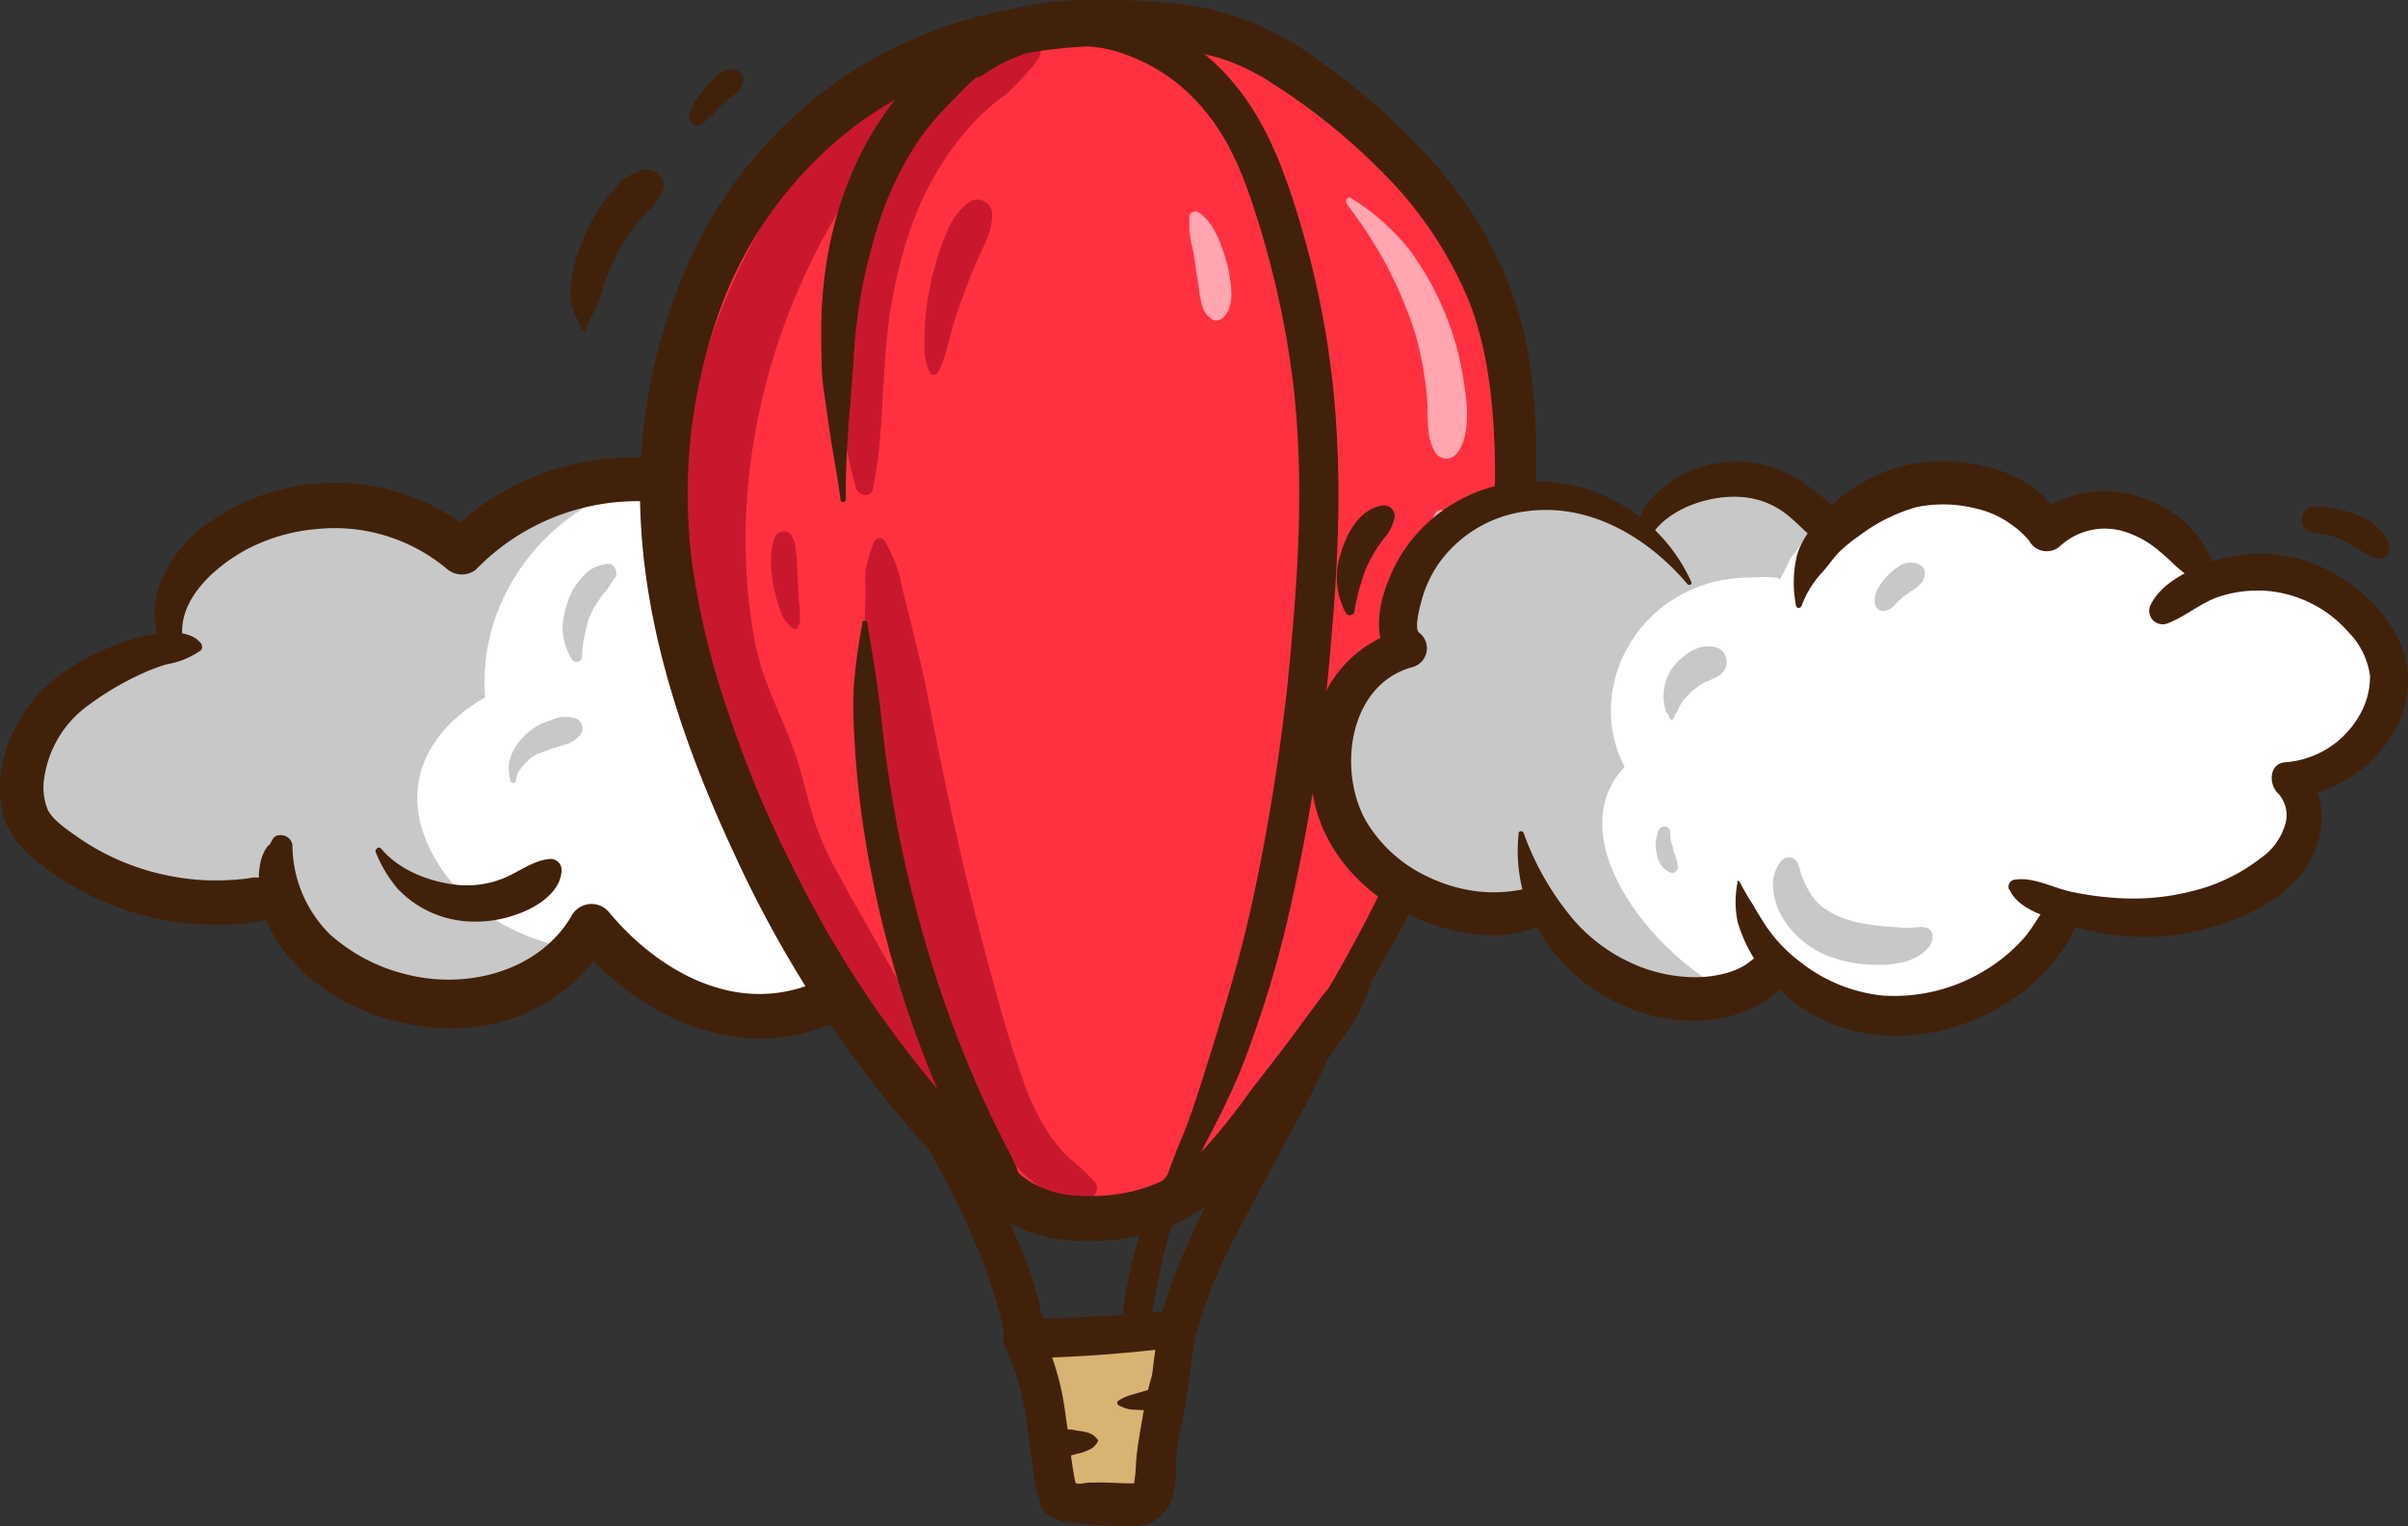 <?xml version="1.0" encoding="UTF-8"?> <svg xmlns="http://www.w3.org/2000/svg" viewBox="0 0 277.17 175.64"><rect x="0" y="0" width="277.17" height="175.64" fill="#333333" stroke="none"/> <defs> <style>.cls-1{fill:#fff;}.cls-2{fill:#c8c8c8;}.cls-3{fill:#42210b;}.cls-4{fill:#ff3140;}.cls-5{fill:#c9182e;}.cls-6{fill:#ffa6b1;}.cls-7{fill:#d8b371;}</style> </defs> <g id="Слой_8" data-name="Слой 8"> <path class="cls-1" d="M137.86,80.86l-.08-1.23A25.63,25.63,0,0,0,95.85,66.84,27.92,27.92,0,0,0,53.13,63.5c-8-7.08-21.39-7.08-29.42,0-3,2.68-5.41,7-3.74,10.69l2.63.2A18.26,18.26,0,0,0,14,76.29C9.9,78.11,6,80.78,3.93,84.77c-1.56,3.09-2.35,8.42.32,11a29.81,29.81,0,0,0,27.14,7.33l.52-3.23a12.33,12.33,0,0,0,1.91,6.76,18.32,18.32,0,0,0,7.46,6.4A22.72,22.72,0,0,0,56,115.13a18.14,18.14,0,0,0,12-8.55c4.68,5.68,11.4,10,18.75,10.37s15.09-4.19,17.08-11.27c7.45-.23,15.06,2,22.24.07a24.44,24.44,0,0,0,10.66-6.54c2.52-2.54,4.68-5.63,5.22-9.17S141,82.5,137.86,80.86Z"></path> <path class="cls-2" d="M49.35,97.41c-3.48-7.5.35-13.66,6.49-17.15C55,70,61.46,60.28,71.18,56.46a29.92,29.92,0,0,1,4.1-1.28h0A28.32,28.32,0,0,0,53.13,63.5c-8-7.08-21.39-7.08-29.42,0-3,2.68-5.41,7-3.74,10.69l2.63.2A18.26,18.26,0,0,0,14,76.29C9.9,78.11,6,80.78,3.93,84.77c-1.56,3.09-2.35,8.42.32,11a29.81,29.81,0,0,0,27.14,7.33l.52-3.23a12.33,12.33,0,0,0,1.91,6.76,18.32,18.32,0,0,0,7.46,6.4A22.72,22.72,0,0,0,56,115.13a18.55,18.55,0,0,0,10.13-5.94C59.12,108.14,52.39,103.94,49.35,97.41Z"></path> <path class="cls-3" d="M23,73.9c-.83-1-2.63-1.19-3.77-1.12a21.39,21.39,0,0,0-5.51,1.31,24.51,24.51,0,0,0-6.3,3.22A17,17,0,0,0,.25,88.1a12.8,12.8,0,0,0,.29,6.3,11.48,11.48,0,0,0,4.17,5.08,32.9,32.9,0,0,0,12.05,5.93,31.66,31.66,0,0,0,7.87,1c2.47,0,5.68,0,7.84-1.32a2.25,2.25,0,0,0,.92-1.9,1.72,1.72,0,0,0-.17-.92,2.34,2.34,0,0,0-.73-1s-3-.32-3.29-.29-.42.07-.63.1c-.47.07-.95.11-1.42.15-1,.08-2,.1-2.94.09a28.76,28.76,0,0,1-5.3-.65,27.58,27.58,0,0,1-10-4.36c-1.17-.82-2.79-1.9-3.4-3.09a6.84,6.84,0,0,1-.4-3.81,12.49,12.49,0,0,1,5.19-8.34,33.58,33.58,0,0,1,5.92-3.49,21.16,21.16,0,0,1,3-1.14,9.39,9.39,0,0,0,3.91-1.61A.67.67,0,0,0,23,73.9Z"></path> <path class="cls-3" d="M30.88,97.3c-1.68,2-1.1,6.06-.37,8.14a14,14,0,0,0,1.41,2.91,19.3,19.3,0,0,0,4.49,4.79,25.22,25.22,0,0,0,12,4.94,22.27,22.27,0,0,0,12-1.43,21.36,21.36,0,0,0,10-9l-4.43.43c5.53,6.62,13.56,11.76,22.46,11.42,7.9-.31,15.66-5.41,17.88-13.18l-2.4,1.86c8.47-.29,17,2.52,25.22-.75a28.78,28.78,0,0,0,9.63-6.58c2.65-2.66,5.1-6.11,5.67-9.9.7-4.59-1.09-10.53-6-11.88a1.87,1.87,0,0,0-1.85,3.06c1.6,1.61,2.9,3.26,3.07,5.61a10.18,10.18,0,0,1-1.34,5.3,22.24,22.24,0,0,1-8.24,8.24c-7.95,4.82-17.49,1.77-26.18,1.88a2.59,2.59,0,0,0-2.4,1.86c-1.75,5.72-7.73,9.14-13.47,9.36-7,.27-13.54-4.14-17.86-9.32a2.62,2.62,0,0,0-4.43.43c-3.82,6.38-12.09,8.39-18.94,6.65a20.47,20.47,0,0,1-8.82-4.61,14.57,14.57,0,0,1-4.32-10.27,1.34,1.34,0,0,0-1.36-1.15c-.94,0-.89.63-1.35,1.18Z"></path> <path class="cls-3" d="M21.11,74c-1-4.66,3.36-8.56,7-10.62a21,21,0,0,1,8.29-2.49,20.12,20.12,0,0,1,15.16,4.68,2.64,2.64,0,0,0,3.2,0,25.9,25.9,0,0,1,20.57-7.82c7.49.69,13.92,4.69,18.59,10.46a2.4,2.4,0,0,0,3.73.18c4.49-4.22,11.22-6.11,17.28-5.63a23.24,23.24,0,0,1,15.54,8,25.62,25.62,0,0,1,3,4.31c1,1.87,1.65,3.92,2.72,5.77.82,1.44,3.51.76,3.54-.91,0-3.91-2.24-7.82-4.58-10.85a29.39,29.39,0,0,0-7.78-7,27.65,27.65,0,0,0-20.61-3.26c-4.66,1-8.49,3.33-12.27,6.13l3.28.58C90.06,53.79,74.19,49.61,61.43,54.87a30.49,30.49,0,0,0-9.92,6.58l3.19,0a25.13,25.13,0,0,0-31.31-.82c-4.22,3.2-7.52,9.35-4.33,14.31A1.16,1.16,0,0,0,21.11,74Z"></path> <path class="cls-3" d="M124.26,74.52c1.5,1.81,2.72,5.14,1.46,7.34a1.54,1.54,0,0,0,.75,2,8.39,8.39,0,0,1,3.16,2c.8,1,1.12,2.34,1.86,3.39a1.34,1.34,0,0,0,2.29-.25c.71-2.16-.48-4.21-1.93-5.73A6.9,6.9,0,0,0,127,81l1.65,1.4a15.49,15.49,0,0,0-1-5.08,8.48,8.48,0,0,0-2.89-3.42c-.4-.29-.77.31-.49.65Z"></path> <path class="cls-3" d="M43.26,98.1a15.39,15.39,0,0,0,2.45,4.11,12.09,12.09,0,0,0,8.2,3.83,14,14,0,0,0,5.92-.94c2.11-.79,4.78-2.52,4.81-5a1.25,1.25,0,0,0-1.24-1.25c-1.59.06-3.1,1.07-4.5,1.78a11.27,11.27,0,0,1-2.17.86,11.39,11.39,0,0,1-3.94.36c-3.21-.3-6.81-1.66-8.9-4.17-.3-.36-.8.07-.63.45Z"></path> <path class="cls-2" d="M59.4,89.81a2.77,2.77,0,0,1,.28-1,6.57,6.57,0,0,1,.51-.67A4.66,4.66,0,0,1,61.45,87l.19-.11.23-.13c.13-.07.15-.08.06,0,.7-.29,1.42-.54,2.14-.78l.36-.11c.17,0,.16,0-.05,0l.25-.06.49-.12a4,4,0,0,0,1.57-1,1.21,1.21,0,0,0-.41-2,4.42,4.42,0,0,0-1.77-.16,6.48,6.48,0,0,0-1.11.35c-.32.1-.64.22-.95.35A7,7,0,0,0,60,85.07a6,6,0,0,0-1.36,2.49,4.6,4.6,0,0,0-.06,1.23,4.31,4.31,0,0,0,.19,1.12c.1.33.6.2.64-.1Z"></path> <path class="cls-2" d="M67,75.59a14.32,14.32,0,0,1,.47-3.24,7.69,7.69,0,0,1,.76-2.14c0-.1.09-.19.14-.28-.07.13-.06.12,0,0l.34-.51c.17-.25.32-.51.5-.76s.41-.5.6-.75c.35-.47.66-1,1-1.46s0-1.63-.82-1.55a4.46,4.46,0,0,0-2.2.78,6.88,6.88,0,0,0-1,1,7.65,7.65,0,0,0-1.4,2.45,10.78,10.78,0,0,0-.64,3,6.93,6.93,0,0,0,1.11,3.79A.64.64,0,0,0,67,75.59Z"></path> <path class="cls-4" d="M174.41,57a80.48,80.48,0,0,0-1.27-17.28c-2.09-11.55-11.28-22.26-20.59-29.06-5.63-4.1-9.34-6.75-16.59-7.56-12.47-1.4-23.38-.12-34.36,6.1C80.21,21.34,72.93,47.9,77.94,70.86a132,132,0,0,0,15.14,37.93,116.19,116.19,0,0,0,19.63,25.63c3.61,3.52,5.86,5.54,11.34,5.79,7,.33,13-1.81,17.25-7.2,4.73-6.06,9.45-12,13.74-18.4,6.68-9.94,10.76-20.33,14.45-31.76A94.6,94.6,0,0,0,174.41,57"></path> <path class="cls-5" d="M126,136a27.91,27.91,0,0,0-3-2.79,16.89,16.89,0,0,1-2.35-2.85,28.75,28.75,0,0,1-3-6.36c-1.62-4.57-2.88-9.31-4.14-14-2.49-9.19-4.46-18.43-6.31-27.76l-.6-3.08c-.53-2.6-1.19-5.14-1.8-7.73-.4-1.69-.9-3.36-1.23-5.06a17.55,17.55,0,0,0-1.66-4,.71.71,0,0,0-1.35.13,20.85,20.85,0,0,0-.93,3.07,23.38,23.38,0,0,0,0,2.37c0,1.55-.11,3.08-.08,4.63,0,2.28,0,4.54.23,6.82.15,1.44.35,2.87.52,4.31a132.86,132.86,0,0,0,2.66,14c2.24,9.88,5,19.88,9.18,29.12a27.7,27.7,0,0,0,4.54,7.1c2.1,2.34,5.38,4.93,8.67,4A1.2,1.2,0,0,0,126,136Z"></path> <path class="cls-5" d="M100.46,56.3c1.23-5.73,1-11.75,1.66-17.57a53.56,53.56,0,0,1,3.24-13.9,35.69,35.69,0,0,1,5.1-8.86,27.81,27.81,0,0,1,3.24-3.45c.84-.75,1.37-1.11,2-1.59a30.58,30.58,0,0,0,3.72-4,2,2,0,0,0-1.57-3.16A12.08,12.08,0,0,0,109.24,7c-.67.57-1.32,1.17-1.95,1.79a34.6,34.6,0,0,0-3.87,4.75,40.77,40.77,0,0,0-5.15,11.29A53,53,0,0,0,96.48,40,54.6,54.6,0,0,0,98.54,56.2c.26.82,1.68,1.17,1.92.1Z"></path> <path class="cls-5" d="M104.77,8a12.11,12.11,0,0,0-3.09,1.38,33.4,33.4,0,0,0-3.91,3.41,68.23,68.23,0,0,0-5,5.72,66.51,66.51,0,0,0-7,11A74.42,74.42,0,0,0,78.37,54.3a64.37,64.37,0,0,0,1.35,24.11c1.1,4,3.28,7.69,4.48,11.71.61,2,1.07,4,1.68,6a39,39,0,0,0,2.87,6.8c2.18,4.19,4.72,8.22,7.13,12.28,1.54,2.6,3.16,5.17,4.8,7.71,1,1.53,1.91,3.09,3,4.57s2.37,3,3.49,4.48a2.48,2.48,0,0,0,3.26.28,2.51,2.51,0,0,0,.71-3.19c-.91-1.87-1.47-3.92-2.37-5.81-.64-1.37-1.36-2.71-2.07-4-1.3-2.46-2.52-5-3.88-7.38-2.22-4-4.52-7.91-6.68-11.92a30.57,30.57,0,0,1-2.31-5.23c-.67-2-1.15-4.08-1.72-6.13C91,84.61,89,81,87.75,77.14a31.31,31.31,0,0,1-1.25-5.63c-.27-1.77-.45-3.56-.56-5.35a67.47,67.47,0,0,1,.16-10.25,73.39,73.39,0,0,1,5-20.67,78.46,78.46,0,0,1,5.45-11c1.46-2.43,3.08-4.81,4.77-7.08.89-1.19,1.78-2.39,2.68-3.57a11,11,0,0,0,1.5-2.28c.27-.59.54-1.19.82-1.78.48-1-.71-1.81-1.58-1.48Z"></path> <path class="cls-3" d="M176.76,56.8c.2-7.1,0-14.66-2.16-21.5a46.21,46.21,0,0,0-9.27-16.2A73.84,73.84,0,0,0,151.57,6.8,32.6,32.6,0,0,0,136.23.51C123.51-1,110.68.75,99.54,7.32A50.84,50.84,0,0,0,79.19,30.37a65.07,65.07,0,0,0-5.35,31C74.72,74,79,86.37,84.28,97.74A134.39,134.39,0,0,0,105,130.17c2.06,2.34,4.22,4.57,6.47,6.72a22.26,22.26,0,0,0,6.25,4.61,19.59,19.59,0,0,0,8.13,1.31,23.85,23.85,0,0,0,8.64-1.64,20.94,20.94,0,0,0,7.33-4.95,104.13,104.13,0,0,0,6.5-8.27c2.08-2.71,4.14-5.44,6.06-8.27.61-.89,1.31-1.79,1.84-2.74a27.67,27.67,0,0,0,1.52-3.64c.35-1,.65-1.92,1-2.86a13.39,13.39,0,0,1,1.76-2.69,66.63,66.63,0,0,0,5.09-9.07,94.06,94.06,0,0,0,3.89-9.41,126.27,126.27,0,0,0,5.95-20.86,91.86,91.86,0,0,0,1.26-11,2.43,2.43,0,0,0-1.93-2.73,2.37,2.37,0,0,0-2.73,1.92c-.57,14.05-4.89,27.27-9.71,40.36-1.2,3.26-2.62,6.42-3.86,9.65a10.34,10.34,0,0,1-1.25,2.72c-.56.7-1.26,1.36-1.88,2a36.29,36.29,0,0,0-3.15,3.3l-2.06,2.78c-2,2.75-4.11,5.47-6.21,8.16a68.84,68.84,0,0,1-6.2,7.61c-3.62,3.49-8.78,4.76-13.71,4.41a11,11,0,0,1-6.19-2.12,47.66,47.66,0,0,1-5.62-5.3A125.6,125.6,0,0,1,91.13,99.55a129,129,0,0,1-7.35-17.7A90.53,90.53,0,0,1,79.69,65a62.2,62.2,0,0,1,2.89-28.52A46.52,46.52,0,0,1,99.43,13.75c9.69-6.71,21.12-9.13,32.76-8.32a35.35,35.35,0,0,1,8.18,1.24,25.09,25.09,0,0,1,6.19,3,71.54,71.54,0,0,1,13.05,10.66,45.06,45.06,0,0,1,9.58,14.6c2.2,5.74,2.77,12.22,2.89,18.32,0,.74,0,1.49,0,2.24a7,7,0,0,0,.1,2.38,2.41,2.41,0,0,0,2.45,1.53,2.43,2.43,0,0,0,2.12-2.59Z"></path> <path class="cls-3" d="M141.41,133.39a18,18,0,0,1,2.29-2.16,17.66,17.66,0,0,0,2.78-2.82c1.63-1.88,3.21-3.8,4.71-5.77a114.45,114.45,0,0,0,8.51-12.86A134.87,134.87,0,0,0,170.56,85c.87-2.63,1.63-5.3,2.32-8a30,30,0,0,0,1.33-9.62c-.07-.89-1.37-1.56-1.87-.57a44.19,44.19,0,0,0-2.65,7.47c-.67,2.22-1.3,4.46-2,6.68-1.38,4.27-2.9,8.49-4.64,12.63a177.72,177.72,0,0,1-13.49,25.66c-1.36,2.16-2.72,4.32-4.16,6.44-.78,1.13-1.66,2.22-2.39,3.4-.35.57-.57,1.19-.89,1.78a14.58,14.58,0,0,1-1.4,1.93.47.47,0,0,0,.71.61Z"></path> <path class="cls-3" d="M97.37,57.5c-.11-5.34.53-10.65.87-16a61.5,61.5,0,0,1,2.66-15,38.68,38.68,0,0,1,5.17-10.85,38.3,38.3,0,0,1,4-4.51,29.89,29.89,0,0,1,4.52-4A14.54,14.54,0,0,1,120.71,5c2.7-.37,6,.13,8.37-1.43a1.57,1.57,0,0,0,.67-1.33,1.56,1.56,0,0,0-.25-.76,1.5,1.5,0,0,0-.58-.51c-.13-.66-2.84-.9-3.22-.94a13.67,13.67,0,0,0-1.92,0c-1.14.05-2.28.14-3.41.29a23.19,23.19,0,0,0-6.59,1.8c-4.08,1.89-7.68,5.56-10.47,9-6,7.42-8.65,16.85-8.78,26.29,0,1.89,0,3.81.09,5.7.12,1.65.44,3.3.65,4.94.41,3.18,1.08,6.3,1.48,9.47,0,.41.62.32.62-.07Z"></path> <path class="cls-3" d="M99.28,71.73a60.69,60.69,0,0,0-1,7.23,56.6,56.6,0,0,0,.09,6.38,109,109,0,0,0,1.72,14.07,124,124,0,0,0,7.38,24.9c.91,2.2,1.89,4.36,2.92,6.5,1.3,2.7,2.7,6.1,5.23,7.89a1.36,1.36,0,0,0,2.16-1.23c-.18-2.46-1.58-4.77-2.66-6.93q-1.44-2.86-2.73-5.81c-1.75-4-3.28-8.07-4.63-12.21A148,148,0,0,1,102,87.31c-.39-2.75-.6-5.52-1-8.27-.34-2.44-.78-4.86-1.16-7.3a.31.31,0,0,0-.62,0Z"></path> <path class="cls-3" d="M134.31,138.55a36.17,36.17,0,0,0,4.47-7c1.43-2.72,2.83-5.49,4-8.34a124.55,124.55,0,0,0,5.46-17.54,219.07,219.07,0,0,0,5-32.13c1-11.35,1.33-22.61-.44-33.91a105.49,105.49,0,0,0-3.89-16.36c-1.64-5.1-3.67-10-7.25-14.1a23.88,23.88,0,0,0-13.54-7.87,19.76,19.76,0,0,0-8.42.28,16.09,16.09,0,0,0-8.6,5.22c-1.08,1.27.82,2.72,2,1.86a18.51,18.51,0,0,1,14.43-3,20.7,20.7,0,0,1,11.08,7c3.1,3.63,4.75,8.17,6.16,12.66a107.35,107.35,0,0,1,3.64,15.65c1.65,10.64,1.28,21.3.33,32a238.07,238.07,0,0,1-4.85,32c-1.21,5.32-2.78,10.52-4.38,15.73-1,3.14-1.94,6.31-3.12,9.38a81,81,0,0,0-3,8.16c-.13.49.56.74.86.39Z"></path> <path class="cls-5" d="M91.8,72.31a2.17,2.17,0,0,0,.29-1.11A14.1,14.1,0,0,0,92,69.61c-.1-1-.11-2-.19-3-.06-.74-.06-1.48-.09-2.22,0-.47-.11-.94-.16-1.4A2.75,2.75,0,0,0,91,61.48a1,1,0,0,0-1.4-.09c.26-.18.24-.17-.07,0a.87.87,0,0,0-.29.34,2.37,2.37,0,0,0-.29.86,14.6,14.6,0,0,0-.21,1.6,17.81,17.81,0,0,0,.25,3,16.1,16.1,0,0,0,.83,3,3.76,3.76,0,0,0,1.45,2.13.35.35,0,0,0,.49-.09Z"></path> <path class="cls-5" d="M108,42.76a12.25,12.25,0,0,0,.73-1.7c.23-.77.41-1.54.62-2.31a56.08,56.08,0,0,1,1.75-5.37c.49-1.29,1-2.58,1.56-3.84.29-.65.61-1.28.89-1.92a7.43,7.43,0,0,0,.65-3,1.71,1.71,0,0,0-2.58-1.4c-1.88,1.31-2.62,3.29-3.35,5.33A29.73,29.73,0,0,0,107,33.23a31.15,31.15,0,0,0-.54,4.31c0,.84-.1,1.69-.06,2.53a12.27,12.27,0,0,0,.13,1.36A7.57,7.57,0,0,0,107,42.8c.16.49.84.36,1,0Z"></path> <path class="cls-6" d="M155,23.48A47.81,47.81,0,0,1,162.78,38a37.48,37.48,0,0,1,1.45,7.51c.24,2.24-.21,4.62,1,6.61a1.53,1.53,0,0,0,2.39.14c1.79-2.1,1.23-6.11.81-8.67a33,33,0,0,0-2.3-8,32.59,32.59,0,0,0-3.91-6.86,26.19,26.19,0,0,0-6.68-5.91c-.43-.27-.76.3-.5.64Z"></path> <path class="cls-6" d="M165.14,59.17c-.2.44-.39.89-.58,1.34l.11-.25a7.93,7.93,0,0,0-.58,1.46,2.8,2.8,0,0,0-.08.58,3,3,0,0,0,0,.31,2,2,0,0,0,.27.78.7.7,0,0,0,.95.18,1.33,1.33,0,0,0,.56-.46,2.14,2.14,0,0,0,.13-.19,2.66,2.66,0,0,0,.3-.61,3.66,3.66,0,0,0,.2-.84c.1-.57.21-1.14.3-1.71a.86.86,0,0,0-1.6-.59Z"></path> <path class="cls-6" d="M136.9,24.9c0,.41,0,.81,0,1.23s.07.88.13,1.32.23,1,.33,1.56c.17.87.25,1.76.4,2.64.1.57.22,1.35.27,1.79,0,.24.14.85.22,1.22a2.89,2.89,0,0,0,1.25,2.09,1.06,1.06,0,0,0,1.1-.06c1.52-1.16,1.15-3.44.92-5a15.13,15.13,0,0,0-.62-2.47c-.59-1.75-1.38-3.82-3-4.82-.34-.21-1,.1-1,.53Z"></path> <path class="cls-7" d="M122,172.46a1.9,1.9,0,0,0,1.13.43,46.92,46.92,0,0,0,6.7.43c1.47,0,2.59-.09,3.07-1.64a44.25,44.25,0,0,0,1-6.32c.62-4.19.82-8.26,1.64-12.41a171,171,0,0,1-17.82,1.14c2.78,5.31,2.74,11.6,3.87,17.38a1.91,1.91,0,0,0,.41,1"></path> <path class="cls-3" d="M120.87,174.43c1.07.8,2.6.8,3.87.93s2.65.22,4,.25a11.66,11.66,0,0,0,3.18-.17,3.79,3.79,0,0,0,2.68-4.27,5.82,5.82,0,0,1-.13-1.31,8.76,8.76,0,0,1,.29-1c.26-.89.48-1.8.71-2.7a42.68,42.68,0,0,0,1-4.59c.42-2.76.68-5.53,1.25-8.28a2.16,2.16,0,0,0-2.27-2.52c-5.88.6-11.77.95-17.67,1a2.31,2.31,0,0,0-2,3.43,30.12,30.12,0,0,1,2.49,9.19c.24,1.7.46,3.4.72,5.09a9.2,9.2,0,0,0,1.42,4.55,2.3,2.3,0,0,0,3.23,0,2.33,2.33,0,0,0,0-3.23c.47.62.12-.24.07-.51s-.14-.81-.21-1.22c-.1-.62-.18-1.24-.26-1.86-.2-1.53-.39-3.06-.62-4.59a31.32,31.32,0,0,0-2.91-9.74l-2,3.43a161.35,161.35,0,0,0,18-1.3l-2.27-2.52a74.35,74.35,0,0,0-1.07,8.92c-.1,1.69-.17,3.39-.15,5.09,0,.65.05,1.3.06,2a10.82,10.82,0,0,0,0,1.1,5.08,5.08,0,0,1-1,1.25l.85-.49c-1.61.49-2.08.69-1.4.6l-.24,0c-.26,0-.52,0-.78,0-.85,0-1.69,0-2.54,0s-1.57-.09-2.35-.17a4.41,4.41,0,0,1-1.72-.31,2.31,2.31,0,0,0-3.14.79,2.35,2.35,0,0,0,.79,3.14Z"></path> <path class="cls-3" d="M134,154.73a16.14,16.14,0,0,0-.93,1.92l-.51,1.77a36.34,36.34,0,0,0-.95,4.13c-.31,1.91-.71,3.84-.85,5.77a15.41,15.41,0,0,1-.26,2.55,2,2,0,0,0-.08.31c0,.32.18-.29,0-.07s.16-.18.15-.17c-.26.25.22-.13.29-.17l.14-.06c-.19,0-.19.06,0,0,0,0,.23,0,0,0s-.56,0-.85,0c-1.42,0-2.8-.15-4.22-.09a5.73,5.73,0,0,0-3.46,1c-1.24,1-.78,2.44.51,3.14,1.73.93,4.11.59,6,.6.71,0,1.44.06,2.15,0a4.08,4.08,0,0,0,3.45-2.1,10.85,10.85,0,0,0,.78-4.63c.08-1.89.38-3.77.6-5.65.15-1.29.18-2.63.21-3.94,0-.77,0-1.56,0-2.34,0-.62-.28-1.13-.36-1.75a.93.93,0,0,0-1.75-.27Z"></path> <path class="cls-3" d="M153.71,115.46a7.31,7.31,0,0,0-2.06,2.29c-.63.87-1.35,1.68-2,2.56-1.13,1.64-2.21,3.28-3.21,5-1.92,3.32-3.89,6.63-5.79,10a87.69,87.69,0,0,0-4.82,9.89c-.61,1.48-1.18,3-1.65,4.51-.56,1.82-1.59,4.37-.11,6a1.45,1.45,0,0,0,1.68.32c1.72-.61,2.06-3.09,2.55-4.59s1.11-3.15,1.77-4.69c1.37-3.21,3.1-6.3,4.73-9.39s3.46-6.45,5.21-9.67c1-1.79,1.82-3.61,2.66-5.46.5-1.11.86-2.28,1.33-3.41a6.37,6.37,0,0,0,.78-2.81.71.71,0,0,0-1.1-.51Z"></path> <path class="cls-3" d="M102.52,123.19a12.77,12.77,0,0,1,1.9,3.5c.68,1.67,1.37,3.31,2.2,4.92,1.42,2.74,2.88,5.46,4.2,8.24a65.31,65.31,0,0,1,3.29,8.16c.44,1.36.85,2.72,1.18,4.11.39,1.65.52,3.92,2.3,4.73a1.49,1.49,0,0,0,1.51-.1l1.16-3.64c0-.23-.08-.46-.13-.68-.09-.48-.19-1-.29-1.43-.16-.7-.33-1.39-.51-2.08a37.53,37.53,0,0,0-1.23-3.76,71.13,71.13,0,0,0-3.76-8.24,68.07,68.07,0,0,0-4.73-7.87c-1.87-2.6-4.52-4.06-6.89-6.09-.14-.12-.31.1-.2.23Z"></path> <path class="cls-3" d="M135.21,135c-1.14-.78-3.2,4.64-3.39,5.12a55.71,55.71,0,0,0-2.13,8c-.27,1.63-.95,3.72.58,4.91.27.21.51.09.8.11.8.07,1.39-1.25,1.49-1.86.05-.29.1-.57.16-.86.13-.74.29-1.47.43-2.21.26-1.37.53-2.74.87-4.09.38-1.52.81-3,1.22-4.53.2-.78.42-1.56.63-2.34a2.35,2.35,0,0,0-.14-2c-.15-.23-.34-.15-.52-.28Z"></path> <path class="cls-3" d="M128.79,161.74a5.86,5.86,0,0,0,1.05.41,4.07,4.07,0,0,0,.61.08c.41,0,.82.05,1.24.05l1-.05a10,10,0,0,0,1.55-.14,1.47,1.47,0,0,0,.9-.53,1.36,1.36,0,0,0-1.27-2.16c-.86.23-1.69.58-2.56.81l-1.29.37a5.75,5.75,0,0,0-1.23.58.32.32,0,0,0,0,.58Z"></path> <path class="cls-3" d="M126.38,165.78c0-.15-.36-.47-.51-.59a2.51,2.51,0,0,0-.87-.38c-.44-.1-.91-.15-1.35-.22l.36.07a4,4,0,0,0-1.28-.16l-.19,0h-.06a2,2,0,0,0-.83.28,1.41,1.41,0,0,0-.7,1.7,1.3,1.3,0,0,0,.53.71l.32.17a1.36,1.36,0,0,0,.72.05l.08.13-.39,0,.49,0a1.43,1.43,0,0,0,.68-.07,9.13,9.13,0,0,0,.89-.27l-.35.12a6,6,0,0,0,1.76-.65,2,2,0,0,0,.58-.6,1.83,1.83,0,0,0,.13-.24s0-.06,0-.11Z"></path> <path class="cls-3" d="M67.47,37.81a1.67,1.67,0,0,1,.28-.72,21.36,21.36,0,0,0,1.14-2.42c.33-.85.57-1.72.88-2.57a24.48,24.48,0,0,1,1.4-3.19,21.39,21.39,0,0,1,2.17-3.25c.33-.41.69-.78,1-1.16L74.9,24c.22-.23.44-.47.64-.72s.35-.66.53-1c1.07-1.55-.8-3.35-2.37-2.62L73,20l1-.22A3.66,3.66,0,0,0,71.4,21a21.32,21.32,0,0,0-1.53,1.77,19.35,19.35,0,0,0-2.43,4,20.3,20.3,0,0,0-1.57,4.92,10.69,10.69,0,0,0-.14,3,7.19,7.19,0,0,0,.55,1.74,10.5,10.5,0,0,1,.61,1.35c.06.31.55.38.58,0Z"></path> <path class="cls-3" d="M81,14.17a3.61,3.61,0,0,1,.57-.6c.09-.08.16-.1.25-.19L82,13.2c.2-.23.4-.45.61-.67A15.92,15.92,0,0,1,84,11.29l-.3.23c.34-.25.66-.51,1-.78l.24-.21a1.84,1.84,0,0,0,.57-1,1.21,1.21,0,0,0-.24-1.1,1.3,1.3,0,0,0-1-.48,1.59,1.59,0,0,0-1,.23L83,8.38a5.67,5.67,0,0,0-.79.6,14.2,14.2,0,0,0-1.11,1.22,14.89,14.89,0,0,0-1,1.3,7.42,7.42,0,0,0-.78,1.75,1,1,0,0,0,1.66.92Z"></path> <path class="cls-1" d="M274.84,76.61a9,9,0,0,0-1-2.68,15.85,15.85,0,0,0-23.26-5l3.15-2.71a15.15,15.15,0,0,0-8-7,10.06,10.06,0,0,0-10.11,2,11.91,11.91,0,0,0-7.68-5.15c-2.92-.62-6.4-.81-9.21.26a20.68,20.68,0,0,0-7.79,5h0c-1.93-2.1-4-4.18-6.58-5.3a12.8,12.8,0,0,0-12,1.51,6,6,0,0,0-2.86,3.87A20.34,20.34,0,0,0,183,57.9a18,18,0,0,0-14.48,1.52A15.53,15.53,0,0,0,161,71.7a3.18,3.18,0,0,0,1,2.92A11.38,11.38,0,0,0,155,80a17.36,17.36,0,0,0,.15,15.9c3.36,5.7,10,9.14,16.59,9.29a10.2,10.2,0,0,0,4.92-.92l-1-5.36a22.11,22.11,0,0,0,6,10.63,19.58,19.58,0,0,0,14,5.46c3.25-.12,6.66-1.27,8.57-3.91l-.53-1.21a18.75,18.75,0,0,0,10,6.51,21.43,21.43,0,0,0,19.65-5.55,17.06,17.06,0,0,0,4.37-6.5c7.17,2.13,15.14,1.62,21.58-2.13a12.27,12.27,0,0,0,5.35-5.39c1-2.37.73-5.44-1.22-7.12a12.43,12.43,0,0,0,11.45-10.33A8.28,8.28,0,0,0,274.84,76.61Z"></path> <path class="cls-2" d="M187,88.25c-4.93-9.48,2.17-21.62,14.17-21.78.6,0,3.74-.26,3.64.25.5-.66,1.07-2.13,1.37-2.56A39.63,39.63,0,0,1,209.62,60a16.93,16.93,0,0,0-5.31-4,12.8,12.8,0,0,0-12,1.51,6,6,0,0,0-2.86,3.87A20.34,20.34,0,0,0,183,57.9a18,18,0,0,0-14.48,1.52A15.53,15.53,0,0,0,161,71.7a3.18,3.18,0,0,0,1,2.92A11.38,11.38,0,0,0,155,80a17.36,17.36,0,0,0,.15,15.9c3.36,5.7,10,9.14,16.59,9.29a10.2,10.2,0,0,0,4.92-.92l-1-5.36a22.11,22.11,0,0,0,6,10.63,19.58,19.58,0,0,0,14,5.46,14.7,14.7,0,0,0,3.71-.62C190.29,110.07,179.35,96.37,187,88.25Z"></path> <path class="cls-3" d="M200,101.53a11.52,11.52,0,0,0,0,4.53,16.38,16.38,0,0,0,3,5.77,18.57,18.57,0,0,0,9.28,6.49c7,2.14,14.66.27,20.43-4.09a20.9,20.9,0,0,0,4.52-4.63c1.28-1.82,2.78-4.27,1.34-6.44a1,1,0,0,0-1.16-.26c-2.13.89-3,3.47-4.5,5.11a19.26,19.26,0,0,1-4.73,3.84,20,20,0,0,1-11.49,2.72,18.3,18.3,0,0,1-9.37-3.79,17.27,17.27,0,0,1-4.12-4.32c-.51-.78-1-1.6-1.47-2.41a27.78,27.78,0,0,1-1.49-2.58.16.16,0,0,0-.3.06Z"></path> <path class="cls-3" d="M174.81,95.87a18.49,18.49,0,0,0,1.77,10.19,21.22,21.22,0,0,0,11,10,19.53,19.53,0,0,0,9.92,1.23,13.89,13.89,0,0,0,5.11-1.77c1.7-1,3.87-2.57,3.21-4.78a1.68,1.68,0,0,0-1.49-1.3c-1.68-.14-2.41,1-3.59,1.7a8.65,8.65,0,0,1-1.88.8,13.77,13.77,0,0,1-3.83.52,17.84,17.84,0,0,1-7.52-1.76,19.49,19.49,0,0,1-7.31-6,32.2,32.2,0,0,1-4.83-8.86.31.31,0,0,0-.59.08Z"></path> <path class="cls-3" d="M231.31,102.36c.82,2,3.48,2.87,5.37,3.57a28.21,28.21,0,0,0,19.83.17c3.63-1.37,7.41-3.52,9.37-7,1.86-3.27,1.95-7.52-.65-10.46l.32,2,.11-.29-1.54,1.32c7.25-.54,14.23-7.69,12.88-15.26-.65-3.62-3.38-7-6.29-9.09a17.43,17.43,0,0,0-17.52-2.14c-2.19.9-4.64,2.3-5.68,4.5a1.55,1.55,0,0,0,1.9,2.09c2.18-.8,3.91-2.45,6.19-3.16a14.23,14.23,0,0,1,5.65-.58,14.06,14.06,0,0,1,9.06,4.71,8.82,8.82,0,0,1,2.49,5.06,8.85,8.85,0,0,1-1.29,4.64,10.7,10.7,0,0,1-8.44,5.28c-1.95.14-1.95,2.6-.82,3.62a3.68,3.68,0,0,1,.81,3.45,7.21,7.21,0,0,1-2.89,4,20.84,20.84,0,0,1-8,3.8,27.37,27.37,0,0,1-8.41.76,36.18,36.18,0,0,1-5.39-.73c-2.15-.47-4.36-1.76-6.57-1.37a.83.83,0,0,0-.52,1.19Z"></path> <path class="cls-3" d="M194.69,67A19.72,19.72,0,0,0,172.9,55.76a18,18,0,0,0-11.68,8.18c-2,3.3-4.2,9.6-.48,12.5l.87-4a13.86,13.86,0,0,0-8.76,6.7A19.33,19.33,0,0,0,151,90.74c1,7.49,6.71,13.22,13.71,15.59,4.11,1.39,9.52,2.16,13.31-.35,1.75-1.17.51-4.47-1.62-3.91a16.34,16.34,0,0,1-7,.42,18,18,0,0,1-4.81-1.48,16.23,16.23,0,0,1-7.44-6.67c-3.17-5.82-1.88-15.48,5.32-17.54a2.25,2.25,0,0,0,.87-4c-.61-.47.15-3.16.3-3.74a13.86,13.86,0,0,1,2.2-4.54,14.64,14.64,0,0,1,10-5.7c7.2-.93,13.87,3.06,18.39,8.4.17.19.58.06.45-.23Z"></path> <path class="cls-3" d="M190,61.74c1.89-3.15,6.61-4.74,10.12-4.56a9.48,9.48,0,0,1,4.34,1.22c1.79,1,3,2.58,4.61,3.84a3.18,3.18,0,0,0,2.5.69c1.18-.3,1-1.89.67-2.8-.68-1.61-2.64-3.06-4-4.11a13.52,13.52,0,0,0-10.09-2.78,13.14,13.14,0,0,0-6.07,2.38c-2,1.45-3.9,3.38-3.33,6,.14.62,1,.55,1.23.1Z"></path> <path class="cls-3" d="M207.37,69.74a11.19,11.19,0,0,1,2.32-3.81c.75-.82,1.35-1.75,2.15-2.54a17.87,17.87,0,0,1,2.09-1.68,20,20,0,0,1,6.67-3.35,15.13,15.13,0,0,1,6.66.12,10.93,10.93,0,0,1,3.26,1.24,12.66,12.66,0,0,1,1.21.8,9.7,9.7,0,0,1,1.84,1.72,2.3,2.3,0,0,0,3.51.65,7.58,7.58,0,0,1,7.64-1.65,11.29,11.29,0,0,1,3.73,2.1c.54.44,1.07.91,1.57,1.4.82.82,1.81,1.47,2.6,2.32a1.38,1.38,0,0,0,2.32-1.41,11.71,11.71,0,0,0-3-5.15,14.14,14.14,0,0,0-2.25-1.75,14.77,14.77,0,0,0-5.06-2,12.47,12.47,0,0,0-10.6,2.82l3.51.65a12.14,12.14,0,0,0-4.37-4.68,15,15,0,0,0-4.11-1.73,20.56,20.56,0,0,0-9.95-.23,19.41,19.41,0,0,0-9,5.27c-1.37,1.49-3,3.5-3.38,5.53a13.8,13.8,0,0,0,0,5.32.31.31,0,0,0,.59.08Z"></path> <path class="cls-2" d="M192.75,82.55c0-.35,0-.25.26-.59a3.61,3.61,0,0,0,.27-.56,4.74,4.74,0,0,1,.56-.91c.18-.21.39-.38.57-.59a3.31,3.31,0,0,1,.49-.5c.11-.11.13-.13.07-.05.32-.22.62-.46.93-.69l-.4.29c.34-.21.68-.4,1-.58l-.45.22a14.07,14.07,0,0,0,1.49-.66l-.45.23a3.63,3.63,0,0,0,1-.59,1.79,1.79,0,0,0-.89-3.16,4,4,0,0,0-2.78.68,9.94,9.94,0,0,0-.83.62l.4-.31a7.21,7.21,0,0,0-1.31,1.22,5.64,5.64,0,0,0-1.05,4.77,1.65,1.65,0,0,0,.19.58,1.91,1.91,0,0,1,.29.41c0,.08,0,.18.07.27.09.29.48.18.5-.1Z"></path> <path class="cls-2" d="M190.94,95.47a6.1,6.1,0,0,0-.31,1.11,3.93,3.93,0,0,0,0,1.28A5.92,5.92,0,0,0,190.9,99a2.41,2.41,0,0,0,.38.66,2.26,2.26,0,0,0,.25.29,2.73,2.73,0,0,0,.6.4.66.66,0,0,0,1-.62,6.52,6.52,0,0,0-.32-1.32c0-.07-.2-.36-.17-.42.05.14.05.15,0,0l0-.06-.06-.24c0-.2-.09-.38-.15-.57a4,4,0,0,1-.19-1.38.67.67,0,0,0-1.26-.27Z"></path> <path class="cls-2" d="M205.08,99a4.5,4.5,0,0,0-.91,3.82,7.92,7.92,0,0,0,.9,2.62,10.85,10.85,0,0,0,4.88,4.38,15.27,15.27,0,0,0,5.73,1.2,11.45,11.45,0,0,0,3.91-.44c1.21-.41,2.85-1.38,2.86-2.85a1,1,0,0,0-.9-1,3.6,3.6,0,0,0-1.18,0,7.61,7.61,0,0,1-1.72,0c-.7-.06-1.4-.09-2.11-.16s-1.51-.18-2.26-.33q-.41-.07-.81-.18c-.13,0-.86-.25-.72-.2a9.76,9.76,0,0,1-3-1.5,5.68,5.68,0,0,1-1.16-1.24,10,10,0,0,1-1.37-2.89,4.14,4.14,0,0,0-.41-1.07,1.09,1.09,0,0,0-1.7-.16Z"></path> <path class="cls-2" d="M217,70.3a2.44,2.44,0,0,0,1.21-.81c.11-.11.21-.23.32-.35l-.24.26c.25-.24.51-.47.77-.69l-.3.25c.19-.15.37-.32.55-.48l-.3.26a10.18,10.18,0,0,1,1.2-.87l-.36.22.23-.13.11-.06a2.73,2.73,0,0,0,.83-.68l-.29.24a2,2,0,0,0,.65-.73,2.21,2.21,0,0,0,.15-.5,1.05,1.05,0,0,0-.43-1.15,2.27,2.27,0,0,0-2.28-.07,3.59,3.59,0,0,0-.58.38l-.47.38a10.84,10.84,0,0,0-.84.82,5.65,5.65,0,0,0-.77,1.21l.16-.31a2.65,2.65,0,0,0-.5,2.05,1,1,0,0,0,1.18.76Z"></path> <path class="cls-3" d="M155.9,70.37a23.48,23.48,0,0,1,.74-3.22,17,17,0,0,1,.81-2.2,16.42,16.42,0,0,1,1.24-2.15c.19-.27.38-.54.58-.8h0l.32-.38a5.65,5.65,0,0,0,.89-1.87,1.23,1.23,0,0,0-1.42-1.56c-2.73.42-4.22,3.54-4.86,5.93a8.52,8.52,0,0,0,.69,6.38.53.53,0,0,0,1-.13Z"></path> <path class="cls-3" d="M266.2,61.29a10.75,10.75,0,0,1,1.77.27c.33.1.66.2,1,.32l.24.09c.17.07.16.06,0,0a1.81,1.81,0,0,1,.35.16c.31.15.62.31.92.49l.23.13q-.3-.18-.06,0a5.6,5.6,0,0,0,.61.38l.6.31c.71.38,1.48,1,2.35.78,1.34-.37.75-2,.14-2.78a8.93,8.93,0,0,0-1.14-1.16,6.67,6.67,0,0,0-1.91-1,13.41,13.41,0,0,0-5-1,1.55,1.55,0,0,0-.09,3.06Z"></path> </g> </svg> 